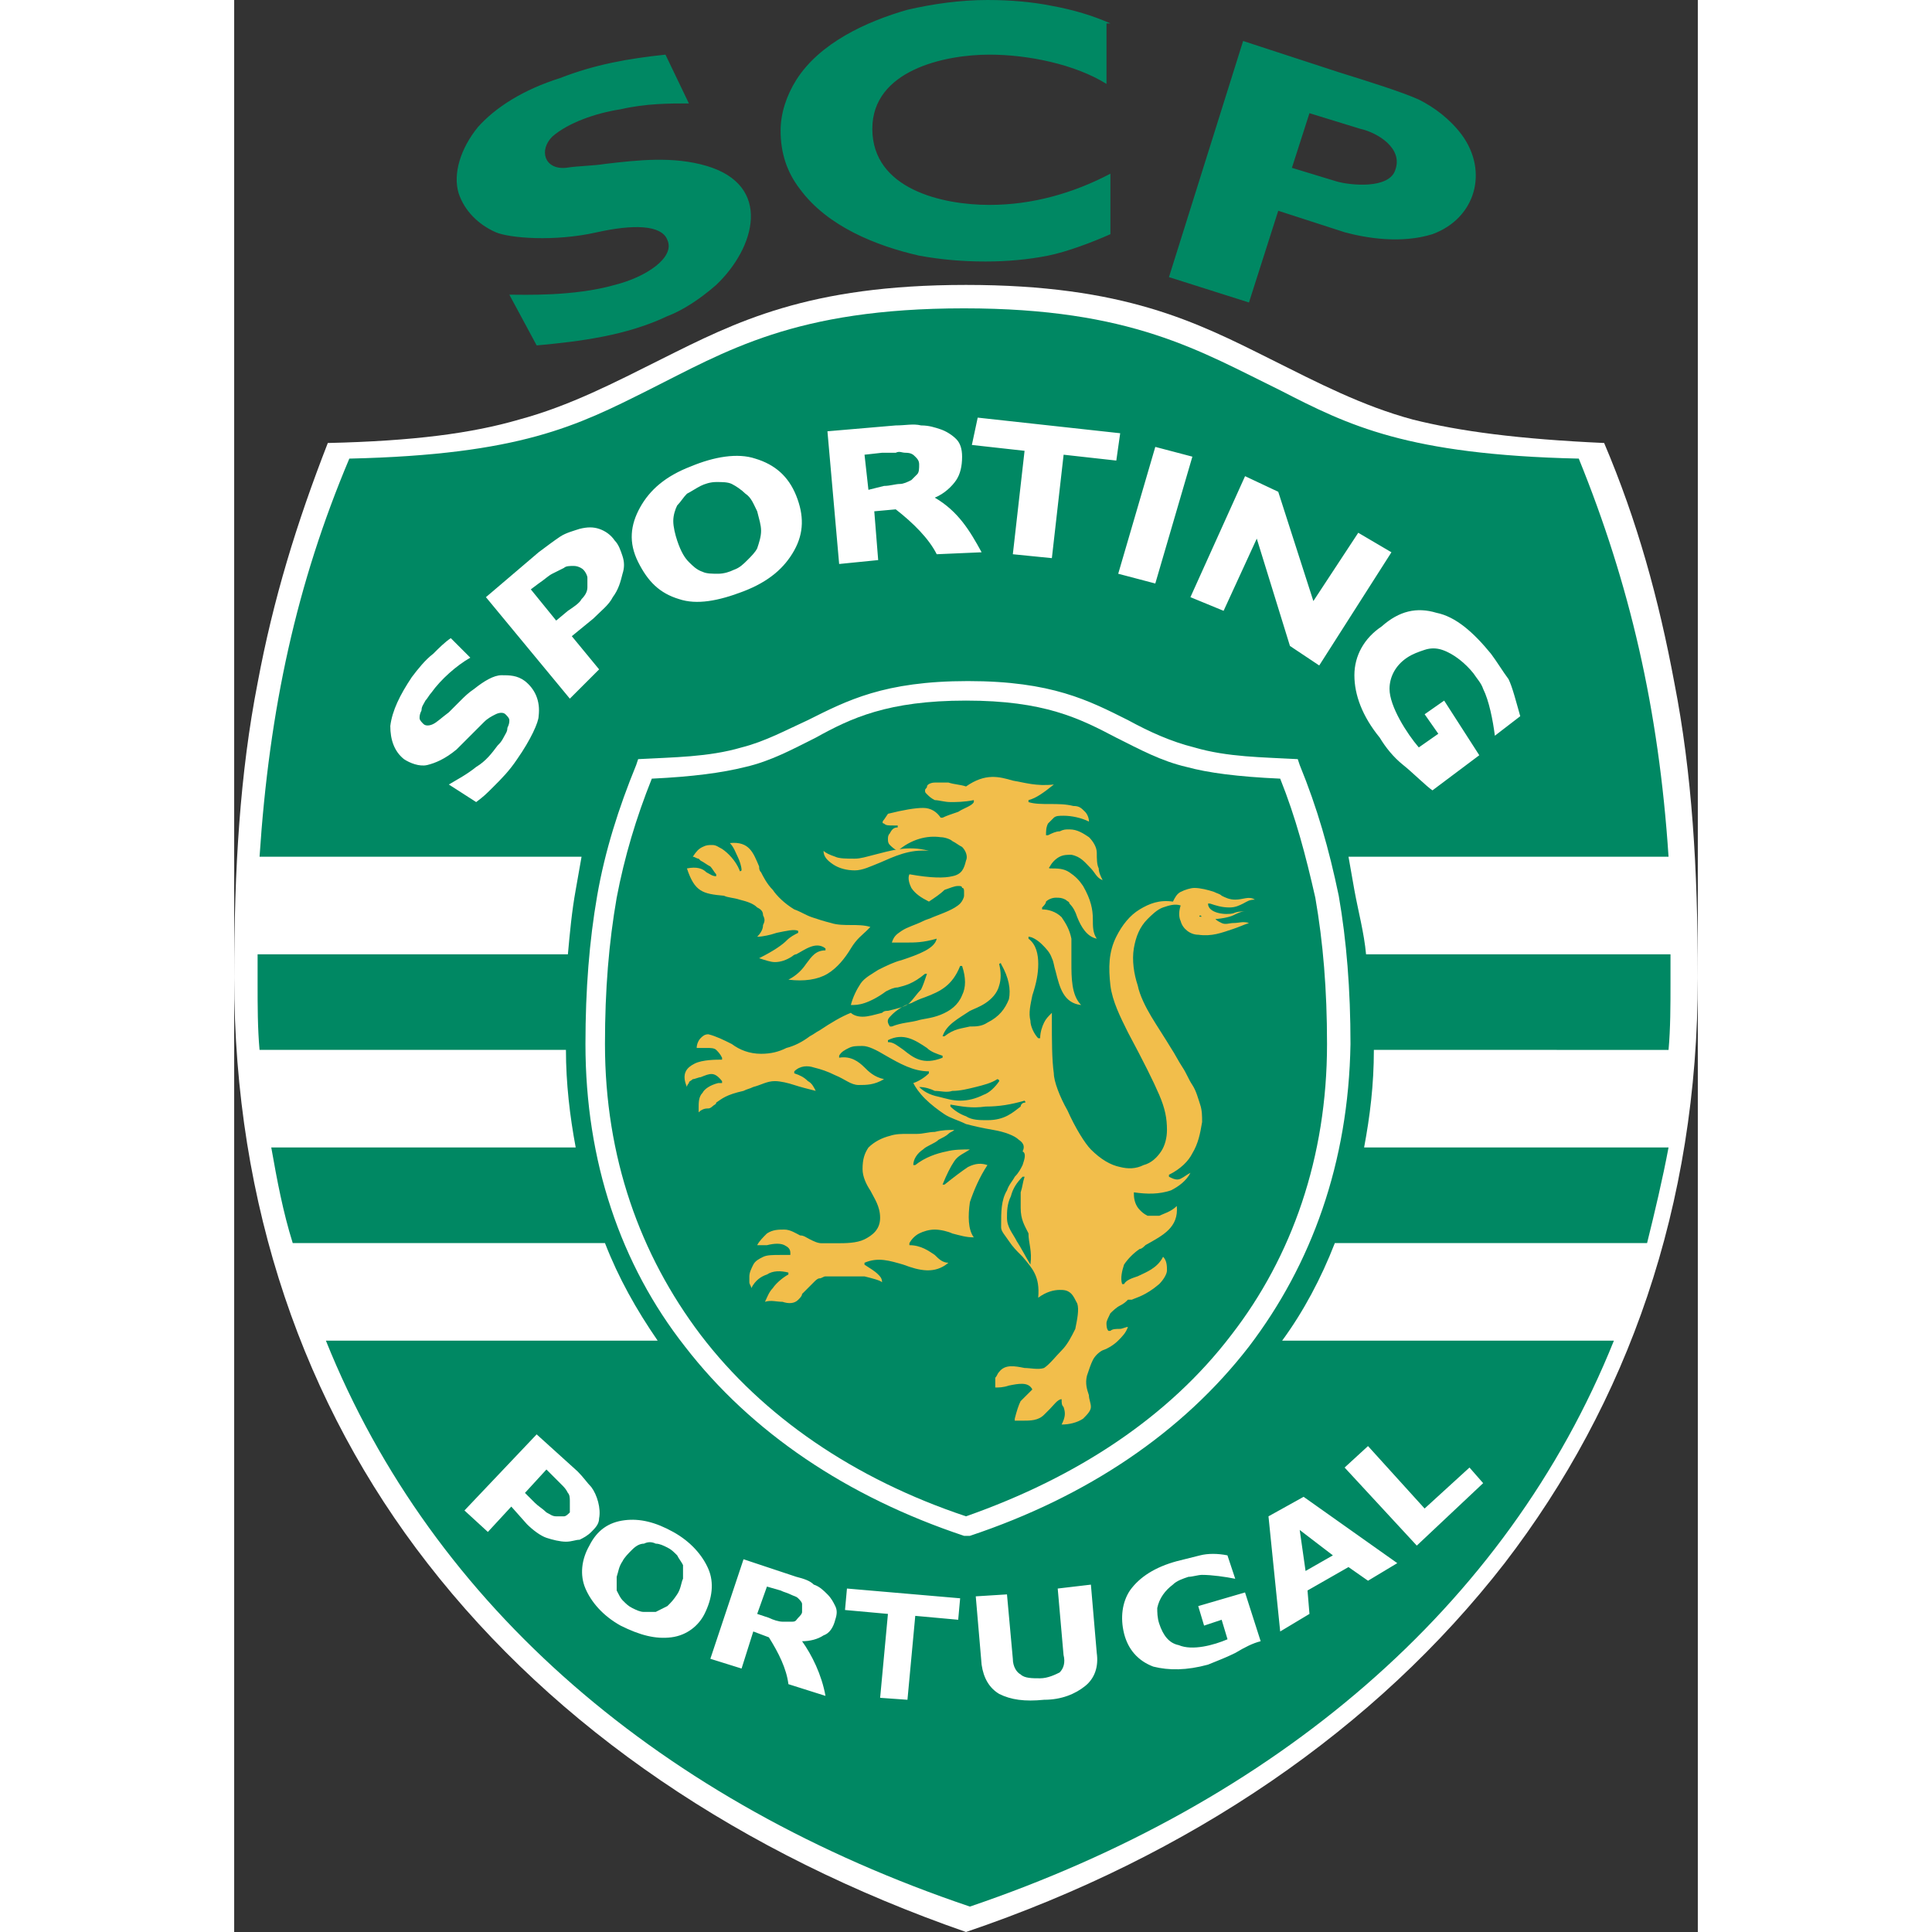 <svg xmlns="http://www.w3.org/2000/svg" width="768" height="768" viewBox="0 0 75 99" xml:space="preserve"><rect x="0" y="0" width="75" height="99" fill="#333333" stroke="none"/><path fill="#FFF" d="M37.5 99c11.5-3.9 21-10.4 27.6-18.9 6.3-8.2 9.9-18.3 9.9-30 0-5.6-.3-10.5-1.2-15.1-.8-4.3-1.899-8.3-3.6-12.3-4.4-.2-7.4-.6-9.8-1.2-2.602-.7-4.9-1.9-7.301-3.1-3.801-1.9-7.5-3.8-15.601-3.8-8.1 0-11.8 1.9-15.6 3.8-2.4 1.2-4.7 2.4-7.3 3.1-2.4.7-5.4 1.1-9.8 1.2C3.2 26.8 2 30.7 1.2 35 .3 39.6 0 44.5 0 50.1c0 11.7 3.6 21.9 9.9 30C16.5 88.6 26 95 37.5 99z"></path><g fill="#008863"><path d="M17.8 30.7c.2-.2.3-.4.3-.6v-.5c0-.1-.1-.3-.2-.4-.1-.1-.3-.2-.5-.2s-.4 0-.5.1l-.6.3c-.2.1-.4.3-.7.5l-.4.3 1.3 1.6.6-.5c.3-.2.6-.4.7-.6zM22.7 79.7c-.2-.2-.3-.3-.5-.4-.2-.1-.4-.2-.6-.2-.2-.1-.4-.1-.6 0-.2 0-.4.102-.6.301-.2.199-.4.399-.5.599-.2.3-.2.5-.3.8v.7c.1.2.2.4.3.5.2.2.3.3.5.4.2.1.4.199.6.199h.6c.2-.101.4-.199.6-.301.2-.199.3-.3.5-.6.2-.301.2-.602.3-.801v-.699c-.1-.198-.2-.298-.3-.498zM16.8 76.1l-.5-.5-.3-.3-1.1 1.2.5.5c.2.2.4.3.6.5.2.1.3.2.5.2h.4c.1 0 .2-.101.3-.2v-.6c0-.102 0-.301-.1-.4-.1-.2-.2-.3-.3-.4zM33.3 24.9c.3 0 .6-.1.8-.1.2 0 .4-.1.6-.2l.3-.3c.1-.1.1-.3.1-.5s-.1-.3-.2-.4-.2-.2-.5-.2c-.2 0-.3-.1-.5 0h-.7l-.9.1.2 1.8.8-.2zM23.3 28.8c.2.2.4.4.7.5.2.1.5.1.8.1.3 0 .6-.1.8-.2.3-.1.5-.3.7-.5.2-.2.4-.4.5-.6.1-.3.2-.6.2-.9 0-.3-.1-.6-.2-1-.2-.4-.3-.7-.6-.9-.2-.2-.5-.4-.7-.5-.2-.1-.5-.1-.8-.1-.3 0-.6.1-.8.2-.2.1-.5.3-.7.4-.2.2-.3.4-.5.6-.1.2-.2.5-.2.8 0 .3.1.7.2 1 .2.6.4.9.6 1.1zM28.9 81.9c-.1-.102-.2-.102-.4-.2-.2-.1-.3-.1-.5-.2l-.7-.2-.5 1.4.6.2c.2.1.5.199.7.199h.5c.2 0 .2-.101.3-.199.1-.102.2-.2.2-.301V82.2c0-.1-.1-.2-.2-.3zM56.3 79.7l-1.7-1.3.3 2.1z"></path><path d="M73.5 53.8c.1-1.1.1-2.3.1-3.399v-1.5H58c-.1-1.1-.4-2.2-.6-3.3-.1-.601-.2-1.101-.3-1.701h16.4c-.5-7.6-2-14-4.6-20.4-8.8-.2-11.8-1.7-15.3-3.5-4.1-2-7.6-4.2-16.2-4.2-8.7 0-12.2 2.2-16.2 4.2-3.6 1.8-6.5 3.3-15.3 3.5-2.7 6.4-4.1 12.8-4.6 20.4h16.5c-.1.6-.2 1.1-.3 1.7-.2 1.1-.3 2.2-.4 3.3H1.2v1.5c0 1.1 0 2.3.1 3.398H17c0 1.7.2 3.4.5 5H1.9c.3 1.7.6 3.301 1.1 4.9h16c.7 1.8 1.6 3.398 2.7 5h-17c5.5 13.699 17.3 23.699 33 29 15.6-5.301 27.5-15.301 33-29h-17c1.1-1.5 2-3.2 2.7-5h16c.398-1.602.8-3.301 1.1-4.9H57.9c.3-1.6.5-3.199.5-5l15.1.002zM61.6 31.4c1 .2 1.9 1 2.801 2.1.301.4.601.9.899 1.3.2.4.4 1.2.601 1.9l-1.301 1c-.1-.8-.3-1.8-.6-2.4-.1-.3-.3-.5-.5-.8-.4-.5-1-1-1.6-1.2-.301-.1-.602-.1-.9 0-.3.1-.6.2-.9.4-.6.4-.898 1-.898 1.6 0 .9.898 2.3 1.5 3l1-.7-.7-1 1-.7 1.8 2.8-2.4 1.8c-.301-.2-1-.9-1.5-1.3s-.9-.9-1.2-1.4c-.9-1.1-1.3-2.2-1.3-3.2s.5-1.9 1.398-2.5c.9-.8 1.8-1 2.8-.7zm-8.1-6.2 1.8 5.6 2.3-3.5 1.7 1-3.7 5.8-1.5-1-1.7-5.5-1.7 3.7-1.7-.7 2.8-6.2 1.7.8zm-4.4-1.8-1.9 6.5-1.9-.5 1.9-6.5 1.9.5zm-11-2 7.301.8-.199 1.4-2.7-.3-.602 5.3-2-.2.601-5.3-2.7-.3.299-1.4zm-4.2.4c.5 0 .9-.1 1.3 0 .4 0 .7.1 1 .2.3.1.6.3.8.5s.3.5.3.9c0 .5-.1.9-.3 1.2-.2.3-.6.7-1.1.9 1.2.7 1.8 1.7 2.4 2.8l-2.3.1c-.4-.8-1.2-1.6-2.1-2.3l-1.1.1.2 2.5-2 .2-.6-6.8 3.5-.3zM20.8 26c.5-.9 1.3-1.6 2.6-2.1 1.2-.5 2.4-.7 3.3-.4 1 .3 1.7.9 2.1 1.9.4 1 .4 1.9-.1 2.8-.5.9-1.3 1.6-2.6 2.1s-2.4.7-3.3.4c-1-.3-1.6-.9-2.1-1.9s-.4-1.9.1-2.8zm-6.3 12.9c-.4.6-.8 1-1.2 1.4-.4.4-.5.5-.9.8l-1.4-.9c.5-.3.9-.5 1.4-.9.5-.3.8-.7 1.1-1.1.1-.1.2-.2.3-.4.1-.2.2-.3.2-.5.1-.2.1-.3.1-.4s-.1-.2-.2-.3-.3-.1-.5 0-.4.2-.6.4l-.7.7-.7.7c-.6.5-1.1.7-1.5.8-.4.1-.9-.1-1.2-.3-.5-.4-.7-1-.7-1.7.1-.8.5-1.6 1.1-2.5.3-.4.7-.9 1.1-1.2.3-.3.6-.6.9-.8l1 1c-.7.4-1.5 1.1-2 1.8-.1.1-.2.3-.3.4-.1.2-.2.3-.2.5-.1.2-.1.3-.1.4 0 .1.1.2.2.3.1.1.3.1.5 0s.4-.3.8-.6l.6-.6c.2-.2.4-.4.7-.6.5-.4 1-.7 1.4-.7.4 0 .8 0 1.2.3.5.4.8 1 .7 1.8 0 .3-.4 1.2-1.1 2.2zm2.7-3.1-4.3-5.2 2.7-2.3c.4-.3.8-.6 1.1-.8.3-.2.7-.3 1-.4.4-.1.7-.1 1 0 .3.1.6.3.8.6.2.2.3.5.4.8s.1.6 0 .9c-.1.4-.2.8-.5 1.2-.2.4-.6.7-1 1.1l-1.1.9 1.4 1.7-1.5 1.5zM17 79c-.3 0-.7-.1-1-.2-.3-.1-.7-.399-1-.7l-.8-.9-1.2 1.3-1.2-1.1 3.7-3.9 2.1 1.9c.3.3.5.6.7.8.3.399.5 1.1.4 1.6 0 .3-.2.5-.4.7-.2.2-.4.3-.6.4-.2 0-.4.1-.7.1zm5.4 4.9c-.8.1-1.6-.1-2.6-.6-.9-.5-1.5-1.2-1.8-1.899s-.2-1.5.2-2.199c.4-.801 1-1.2 1.8-1.301s1.6.101 2.5.601 1.5 1.2 1.8 1.899c.3.699.2 1.5-.2 2.301-.3.598-.9 1.098-1.7 1.198zm8.4-.9c-.1.4-.3.7-.6.8-.3.2-.7.3-1.1.3.5.7 1 1.7 1.2 2.801l-1.9-.601c-.1-.8-.5-1.6-1-2.399l-.8-.301-.6 1.9-1.6-.5 1.7-5.1 2.7.898c.4.102.7.2.9.4.3.1.5.3.7.5.2.199.3.398.4.6.1.202.1.402 0 .702zm6.3 0-2.2-.2-.4 4.3-1.4-.1.4-4.3-2.2-.2.1-1.1 5.8.5-.1 1.1zm6.5 3.4c-.5.4-1.2.7-2.1.7-1 .102-1.7 0-2.3-.3-.5-.3-.8-.8-.9-1.5l-.3-3.5 1.6-.1.3 3.3c0 .4.199.7.398.8.2.2.602.2 1 .2.4 0 .801-.2 1-.3.2-.2.301-.5.2-.9l-.298-3.4 1.7-.2.3 3.5c.1.7-.1 1.3-.6 1.7zm7.7-1.7c-.4.2-.9.4-1.4.6-1.102.3-2 .3-2.801.101-.801-.301-1.301-.899-1.5-1.699C45.4 82.9 45.5 82.1 45.9 81.5c.5-.7 1.3-1.2 2.398-1.5l1.2-.3c.399-.101.899-.101 1.399 0l.399 1.2c-.5-.102-1.2-.2-1.7-.2-.199 0-.5.1-.699.1-.297.1-.597.2-.797.4-.398.3-.699.7-.8 1.2 0 .199 0 .5.101.8.199.6.5 1 1 1.1.699.3 1.801 0 2.5-.3l-.301-1-.9.3-.3-1 2.398-.7.801 2.5c-.399.1-.799.3-1.299.6zm6.8-10.6 2.9 3.2 2.3-2.1.7.8-3.4 3.2-3.699-4 1.199-1.1zm-3.3 2.6 4.8 3.399-1.5.901-1-.7-2.1 1.2.1 1.2-1.5.9-.6-5.9 1.8-1zM52 69c-3.4 4.4-8.3 7.7-14.3 9.7h-.3c-6-2-10.9-5.3-14.3-9.7-3.3-4.2-5.1-9.5-5.1-15.5 0-2.8.2-5.3.6-7.6.4-2.3 1.1-4.5 2-6.7l.1-.3c1.8-.1 3.6-.1 5.3-.6 1.2-.3 2.3-.9 3.4-1.4 2-1 3.9-2 8.2-2s6.2 1 8.2 2c1.101.6 2.2 1.1 3.4 1.4 1.7.5 3.5.5 5.3.6l.1.3c.9 2.2 1.5 4.3 2 6.7.4 2.3.602 4.8.602 7.6C57.1 59.6 55.2 64.8 52 69z"></path><path d="M53.6 39.9c-2.199-.1-3.699-.3-4.8-.6-1.3-.3-2.399-.9-3.6-1.5-1.9-1-3.7-1.9-7.7-1.9s-5.9.9-7.7 1.9c-1.2.6-2.3 1.2-3.6 1.5-1.2.3-2.7.5-4.8.6-.8 2-1.4 4-1.8 6.1-.4 2.3-.6 4.7-.6 7.5 0 5.8 1.8 10.8 4.9 14.9 3.2 4.199 7.9 7.398 13.6 9.3 5.7-2 10.4-5.101 13.6-9.3 3.1-4 4.9-9.1 4.9-14.9 0-2.8-.2-5.2-.6-7.5-.5-2.2-1-4.1-1.8-6.1z"></path></g><g fill="#008863"><path d="M14.1 15.1c.7 0 3.3.1 5.4-.5 1.6-.4 3.1-1.4 2.7-2.3-.3-.8-1.8-.8-3.6-.4-2.2.5-4.5.3-5.2 0-.9-.4-1.6-1.1-1.9-2-.3-1 .1-2.3 1-3.4.9-1 2.3-1.9 4.2-2.5 1.8-.7 3.5-1 5.4-1.2l1.2 2.5c-1 0-2.2 0-3.5.3-1.3.2-2.7.7-3.5 1.4-.7.7-.4 1.7.7 1.6.6-.1 1.4-.1 2-.2 1.7-.2 3.5-.4 5.2.1 3.4 1 2.5 4.2.5 6.1-.8.7-1.7 1.3-2.5 1.6-2.1 1-4.5 1.3-6.7 1.5l-1.4-2.6zM44.9 1.2c-.9-.4-1.9-.7-3-.9-1-.2-2.1-.3-3.3-.3-1.398 0-2.8.2-4.1.5-2.1.6-4.5 1.7-5.7 3.6-.5.8-.8 1.7-.8 2.6 0 1.1.3 2.1 1 3 1.4 1.9 3.9 2.9 6.1 3.4 1.1.2 2.2.3 3.4.3 1.1 0 2.2-.1 3.2-.3 1-.2 2.3-.7 3.2-1.1V8.9c-1.9 1-4 1.6-6.2 1.6-2.4 0-6-.8-6-3.9 0-3 3.7-3.8 6-3.8 2 0 4.399.5 6 1.5V1.2h.2zM52 15.5l1.5-4.7 3.4 1.1c1.1.3 2.898.6 4.5.1 2.199-.8 2.898-3.2 1.5-5.1-.602-.8-1.4-1.4-2.2-1.8-.9-.4-2.5-.9-4.101-1.4L51.7 2.1l-3.8 12.1 4.1 1.3zm7.5-6.8c-.3 1-2.3.8-3 .6l-2.3-.7.9-2.8 2.6.8c.9.2 2.2 1 1.8 2.1z"></path></g><g fill="#F2BE4B"><path d="M49.5 46.9c.1.1.3.2.6.2.4 0 .9-.1 1.102-.2s.398-.2.6-.2c-.1 0-.398 0-.6.1-.4.1-1.301 0-1.301-.5h.101c.3.1.601.2 1 .2.3 0 .5-.1.7-.2.199-.1.3-.2.6-.2-.3-.2-.6 0-1 0-.3 0-.5-.1-.699-.2-.101-.1-.199-.1-.399-.2-.3-.1-.7-.2-1-.2-.2 0-.5.1-.7.2-.2.1-.3.3-.4.5-.704-.1-1.204.1-1.704.4-.5.3-.9.8-1.2 1.4-.4.8-.4 1.6-.3 2.5.1.8.5 1.6.898 2.4.802 1.5 1.302 2.5 1.602 3.2.3.699.398 1.199.398 1.801 0 .398-.1.8-.3 1.1s-.5.6-.899.7c-.399.2-.801.2-1.199.1-.5-.1-1-.399-1.5-.899-.3-.302-.8-1.102-1.2-2.002-.4-.7-.7-1.5-.7-1.9-.1-.7-.1-1.7-.1-2.7v-.399c-.2.199-.301.301-.4.5s-.2.5-.2.801h-.1c-.2-.202-.4-.602-.4-.902-.1-.399 0-.8.101-1.3.199-.6.301-1.1.301-1.6s-.102-1-.5-1.3V48c.199 0 .5.2.699.4.199.2.399.4.5.7.101.2.101.4.199.7.2.8.4 1.601 1.301 1.7-.5-.5-.5-1.4-.5-2.2v-1.2c-.101-.5-.301-.8-.501-1.1-.301-.3-.7-.4-1-.4v-.1c.1-.1.199-.2.199-.3.101-.1.301-.2.501-.2s.301 0 .5.1c.102.1.2.1.2.2.2.2.3.4.4.7.2.5.5 1 1 1.1-.2-.3-.2-.6-.2-1 0-.5-.1-1-.5-1.7-.2-.3-.4-.5-.7-.7-.3-.2-.6-.2-1-.2 0 0-.1 0 0-.1.101-.2.3-.4.5-.5s.4-.1.601-.1c.5.1.699.4 1 .7.199.2.301.5.601.6-.101-.2-.2-.4-.2-.6-.1-.2-.1-.5-.1-.8 0-.3-.2-.6-.4-.8-.3-.2-.6-.4-1-.4-.199 0-.3 0-.5.1-.199 0-.398.1-.6.2H41.6c0-.2 0-.4.102-.6l.3-.3c.101-.1.3-.1.5-.1.399 0 .899.1 1.3.3 0-.2-.1-.4-.199-.5-.199-.2-.301-.3-.601-.3-.399-.1-.8-.1-1.2-.1-.398 0-.8 0-1.1-.1V41c.398-.1.8-.4 1.3-.8-.899.1-1.5-.1-2.101-.2-.699-.2-1.399-.4-2.399.3-.3-.1-.6-.1-.9-.2h-.7c-.2 0-.4.1-.4.2s-.1.1-.1.2 0 .1.1.2.2.2.4.3c.2 0 .5.1.8.1.3 0 .7 0 1.2-.1v.1c-.1.2-.5.3-.8.5-.3.1-.6.2-.8.3h-.1c-.2-.3-.5-.5-.9-.5s-1 .1-1.8.3l-.202.3c-.1.1-.1.2 0 .2.1.1.2.1.5.1h.2v.1c-.2 0-.3.1-.4.3-.1.1-.1.2-.1.3s0 .2.1.3c.1.1.2.2.4.3.7-.6 1.5-.8 2.2-.7.2 0 .5.1.6.2.2.1.3.2.5.3.2.2.3.5.2.7-.1.4-.2.7-.7.8-.4.1-1.1.1-2.2-.1-.1.2 0 .5.1.7.2.3.5.5.9.7.3-.2.6-.4.8-.6.3-.1.5-.2.7-.2.1 0 .2 0 .2.1.1 0 .1.1.1.2v.2c0 .1-.1.3-.2.4-.3.3-.9.5-1.4.7-.2.1-.3.1-.5.2-.4.2-.8.3-1.1.5-.3.2-.4.3-.5.6h.7c.5 0 .9 0 1.6-.2-.1.5-.9.8-1.8 1.1-.4.1-.8.3-1.2.5-.3.2-.7.399-.9.7-.2.3-.4.699-.5 1.1.2 0 .4 0 .7-.1.3-.1.7-.3 1.1-.6.2-.1.4-.2.6-.2.4-.1.8-.199 1.4-.7h.1c-.1.3-.2.6-.3.8-.2.2-.4.5-.6.7-.2.199-.7.3-1.1.398-.1 0-.2 0-.3.102-.4.1-.7.199-1 .199-.3 0-.5-.101-.6-.199-.5.199-1 .5-1.6.898-.2.102-.3.2-.5.301-.4.301-.8.5-1.2.601-.4.2-.8.3-1.3.3-.6 0-1.1-.2-1.5-.5-.4-.2-.8-.4-1.2-.5-.2 0-.3.1-.4.2-.1.1-.2.3-.2.5h.5c.2 0 .4 0 .5.1.1.101.2.2.3.4v.1c-.3 0-1 0-1.4.2s-.7.5-.4 1.2c0-.101.1-.2.1-.2 0-.1.1-.1.2-.2.1 0 .3-.1.4-.1.5-.2.7-.3 1.1.2v.1h-.2c-.4.1-.7.3-.8.5-.2.2-.2.5-.2.8v.2c.2-.2.4-.2.5-.2.1 0 .2-.1.2-.1.1-.101.2-.101.2-.2.3-.2.5-.4 1.4-.6.2-.102.3-.102.5-.2.4-.101.7-.3 1.1-.3.3 0 .7.1 1 .199.3.101.7.199 1.1.301-.1-.2-.2-.4-.4-.5-.2-.2-.4-.3-.7-.4v-.1c.3-.301.7-.301 1-.2.4.1.7.2 1.1.399.5.199.8.5 1.2.5s.8 0 1.3-.301c-.5-.1-.8-.398-1-.6-.3-.298-.7-.598-1.3-.498v-.101c.1-.199.3-.301.5-.399.2-.101.4-.101.7-.101.3 0 .7.199 1.2.5.7.399 1.4.801 2.2.801v.1c-.2.2-.5.4-.8.5.1.2.3.5.6.8.3.3.7.601 1 .8.3.2.7.301 1.1.5.4.102.8.2 1.4.301.6.101 1.1.301 1.3.5.3.199.3.399.2.601.199.101.1.399 0 .7-.1.198-.2.398-.4.598-.1.2-.3.4-.4.7-.3.5-.3 1.1-.3 1.8v.1c0 .199.2.398.4.699s.399.5.6.699l.1.102c.5.6.898 1 .8 2.1.399-.3.8-.4 1.1-.4.2 0 .4 0 .601.2.101.101.199.3.301.5.1.3 0 .8-.102 1.3-.2.4-.4.8-.7 1.1-.3.3-.6.7-.9.9-.3.102-.7 0-1 0-.5-.1-1-.199-1.3.2-.1.1-.1.2-.2.3v.5c.2 0 .4 0 .7-.1.5-.1 1-.2 1.2.2-.102.1-.2.2-.301.3s-.199.2-.301.3c-.1.2-.199.5-.3.9v.1h.399c.399 0 .801 0 1.101-.3l.3-.3c.2-.2.4-.5.602-.5 0 .2 0 .3.1.399.1.301.1.5-.1.899.398 0 .8-.101 1.1-.3.2-.2.4-.4.4-.602 0-.199-.102-.398-.102-.6-.1-.3-.199-.6-.1-1 .1-.3.199-.6.3-.8s.3-.4.5-.5c.3-.101.601-.3.8-.5.2-.2.4-.4.5-.7-.1 0-.3.1-.398.1-.2 0-.4 0-.5.102h-.102c-.1-.102-.1-.301-.1-.4s.1-.3.199-.5c.101-.1.301-.3.5-.398.203-.1.303-.2.403-.3h.2c.2-.1.7-.199 1.4-.8.199-.2.398-.5.398-.7 0-.199 0-.5-.199-.699-.301.601-.899.801-1.301 1-.298.099-.598.199-.698.399h-.1c-.1-.3 0-.7.1-1 .2-.3.5-.6.801-.8.101 0 .199-.1.301-.2.898-.5 1.699-.899 1.6-2-.3.3-.699.4-.898.5h-.602c-.199-.1-.3-.2-.398-.3-.2-.2-.301-.5-.301-.8v-.1c.697.1 1.297.1 1.897-.1.4-.2.8-.5 1-.9-.2.102-.3.2-.5.301s-.4 0-.6-.101v-.1c.6-.3 1-.7 1.199-1.101.301-.5.399-1 .5-1.601 0-.3 0-.601-.101-.899-.101-.301-.2-.699-.399-1C48.9 55.3 48.8 55 48.6 54.7c-.2-.3-.4-.7-.6-1-.3-.5-.7-1.101-1-1.601s-.6-1.101-.7-1.601c-.2-.6-.3-1.3-.2-1.9.102-.6.301-1.1.7-1.5.2-.2.5-.5.8-.6.301-.1.602-.2.9-.1-.1.3-.1.6 0 .8.1.4.5.7.9.7.699.1 1.199-.1 1.8-.3.3-.1.5-.2.8-.3-.3-.1-.5 0-.8 0-.2 0-.4.1-.601 0-.199-.098-.399-.198-.399-.398-.8.1-.8.1-.7 0-.1 0 0 0 0 0zm-11 4.5c.3-.2.6-.5.7-.9.1-.3.1-.7 0-1.1 0 0 .1-.1.1 0 .4.7.5 1.3.4 1.8-.2.5-.5.899-1.101 1.2-.299.2-.599.2-.899.2-.4.102-.8.102-1.3.5h-.1c.2-.6.8-.898 1.4-1.3.2-.1.5-.2.8-.4zm-4.8.6c.2-.2.6-.5 1-.6.2-.102.4-.2.7-.301.8-.301 1.4-.601 1.8-1.601h.1c.2.601.2 1.101 0 1.5-.2.5-.6.8-1.1 1s-.9.2-1.2.3c-.4.102-.8.102-1.3.302h-.1c-.2-.3-.1-.4.1-.6zm.6 1.8c-.3-.2-.5-.4-.8-.4v-.1c.8-.399 1.4 0 2 .4.2.2.5.3.8.399v.101c-1 .4-1.5 0-2-.4zm.8 1.9s0-.1 0 0c.3 0 .6.1.8.2.3 0 .6.1.9 0 .4 0 .8-.102 1.2-.2.4-.101.8-.2 1.1-.4 0 0 .102 0 .102.101C39 55.7 38.7 56 38.4 56.1c-.4.2-.8.3-1.2.3-.4 0-.7-.102-1.1-.2-.5-.1-.8-.3-1-.5zm3.5 1.7c-.398 0-.8 0-1.1-.2-.3-.101-.6-.3-.8-.5v-.1c.6.102 1.1.2 1.8.102.7 0 1.3-.102 2-.301 0 0 .1.101 0 .101s-.2.101-.2.2c-.4.298-.8.698-1.7.698zm2.2 7.4s-.1 0 0 0c-.3-.5-.5-.899-.7-1.2-.2-.4-.5-.7-.5-1.2 0-.301 0-.7.2-1.102.101-.398.3-.699.601-1h.101c-.101.301-.101.5-.2.801v.801c0 .6.2.898.4 1.3-.002.5.198.9.098 1.6z"></path><path d="M25.1 45.9c.2.1.5.1.8.2.4.1.7.2.9.4.2.1.3.2.3.4.1.2.1.3 0 .5 0 .2-.1.4-.3.6.3 0 .7-.1 1-.2.5-.1.9-.2 1.1-.1v.1c-.2.1-.4.2-.6.4-.2.2-.6.5-1.4.9.3.1.6.2.8.2.3 0 .6-.1.9-.3 0 0 .1-.1.2-.1.4-.2 1-.7 1.5-.3v.1c-.5 0-.7.3-1 .7-.2.3-.5.6-.9.8.8.1 1.5 0 2-.3s.9-.8 1.2-1.3c.3-.5.6-.7.8-.9l.2-.2c-.3-.1-.7-.1-1-.1-.3 0-.7 0-1-.1-.4-.1-.7-.2-1-.3-.3-.1-.6-.3-.9-.4-.5-.3-.9-.7-1.1-1-.3-.3-.5-.7-.6-.9-.1-.1-.1-.2-.1-.3-.3-.7-.5-1.3-1.5-1.2.2.2.3.5.4.7.1.2.2.5.2.7 0 0-.1.1-.1 0-.2-.5-.6-.9-.9-1.1-.2-.1-.3-.2-.5-.2s-.3 0-.5.1-.3.2-.5.5c.1 0 .2.1.3.1l.1.1c.2.1.3.2.5.3.1.1.2.3.3.4v.1c-.2 0-.3-.1-.5-.2-.2-.2-.5-.3-1-.2.4 1.2.8 1.3 1.9 1.4zM37.7 61.6c.2-.6.5-1.3.899-1.898-.301-.102-.601-.102-1 .1-.3.2-.7.5-1.2.9h-.1c.2-.5.4-.9.6-1.2.2-.3.5-.399.8-.601-.4 0-.8 0-1.2.101-.5.101-1.1.3-1.6.7h-.1c0-.301.2-.602.5-.801.2-.199.6-.301.8-.5.2-.101.4-.199.5-.301.1-.1.2-.1.3-.199-.3 0-.6 0-1 .101-.3 0-.6.101-.9.101h-.5c-.3 0-.6 0-.9.101-.4.1-.8.3-1.1.6-.2.3-.3.601-.3 1.101 0 .399.2.801.4 1.101.2.399.5.8.5 1.399 0 .601-.4.899-.8 1.101-.4.2-1 .2-1.4.2h-.8c-.2 0-.4-.102-.6-.2s-.3-.2-.5-.2c-.2-.1-.5-.3-.8-.3-.3 0-.6 0-.9.2-.2.199-.4.398-.5.6h.5c.4-.1.7-.1.9 0 .2.102.3.2.3.4v.1h-.5c-.4 0-.7 0-.9.102-.2.1-.4.199-.5.398-.1.2-.2.4-.2.602v.3c0 .101.1.2.1.3.2-.4.5-.6.8-.699.3-.201.7-.201 1.1-.101v.101c-.2.1-.6.399-.8.699-.2.2-.3.5-.4.7.3-.101.6 0 .9 0 .3.101.6.101.8-.101.1-.101.2-.199.2-.301.2-.199.4-.398.6-.6.1-.102.2-.2.3-.2s.2-.101.3-.101h2c.4.101.8.199.9.301 0-.2-.1-.301-.2-.4-.2-.199-.4-.3-.7-.5v-.1c.7-.301 1.3-.102 2 .1.8.301 1.6.5 2.3-.1-.3 0-.5-.2-.7-.4-.3-.199-.7-.5-1.3-.5v-.1c.1-.2.3-.4.5-.5.2-.102.5-.2.8-.2.3 0 .7.101.9.2.4.1.7.199 1.1.199C37.6 63 37.6 62.3 37.7 61.6zM30.7 44.3c.3.2.7.3 1.1.3.4 0 .8-.2 1.3-.4.7-.3 1.5-.7 2.5-.6-1.1-.3-2 0-2.8.2-.4.1-.7.2-1 .2-.4 0-.8 0-1-.1-.3-.1-.5-.2-.6-.3 0 .3.2.5.5.7z"></path></g></svg>
